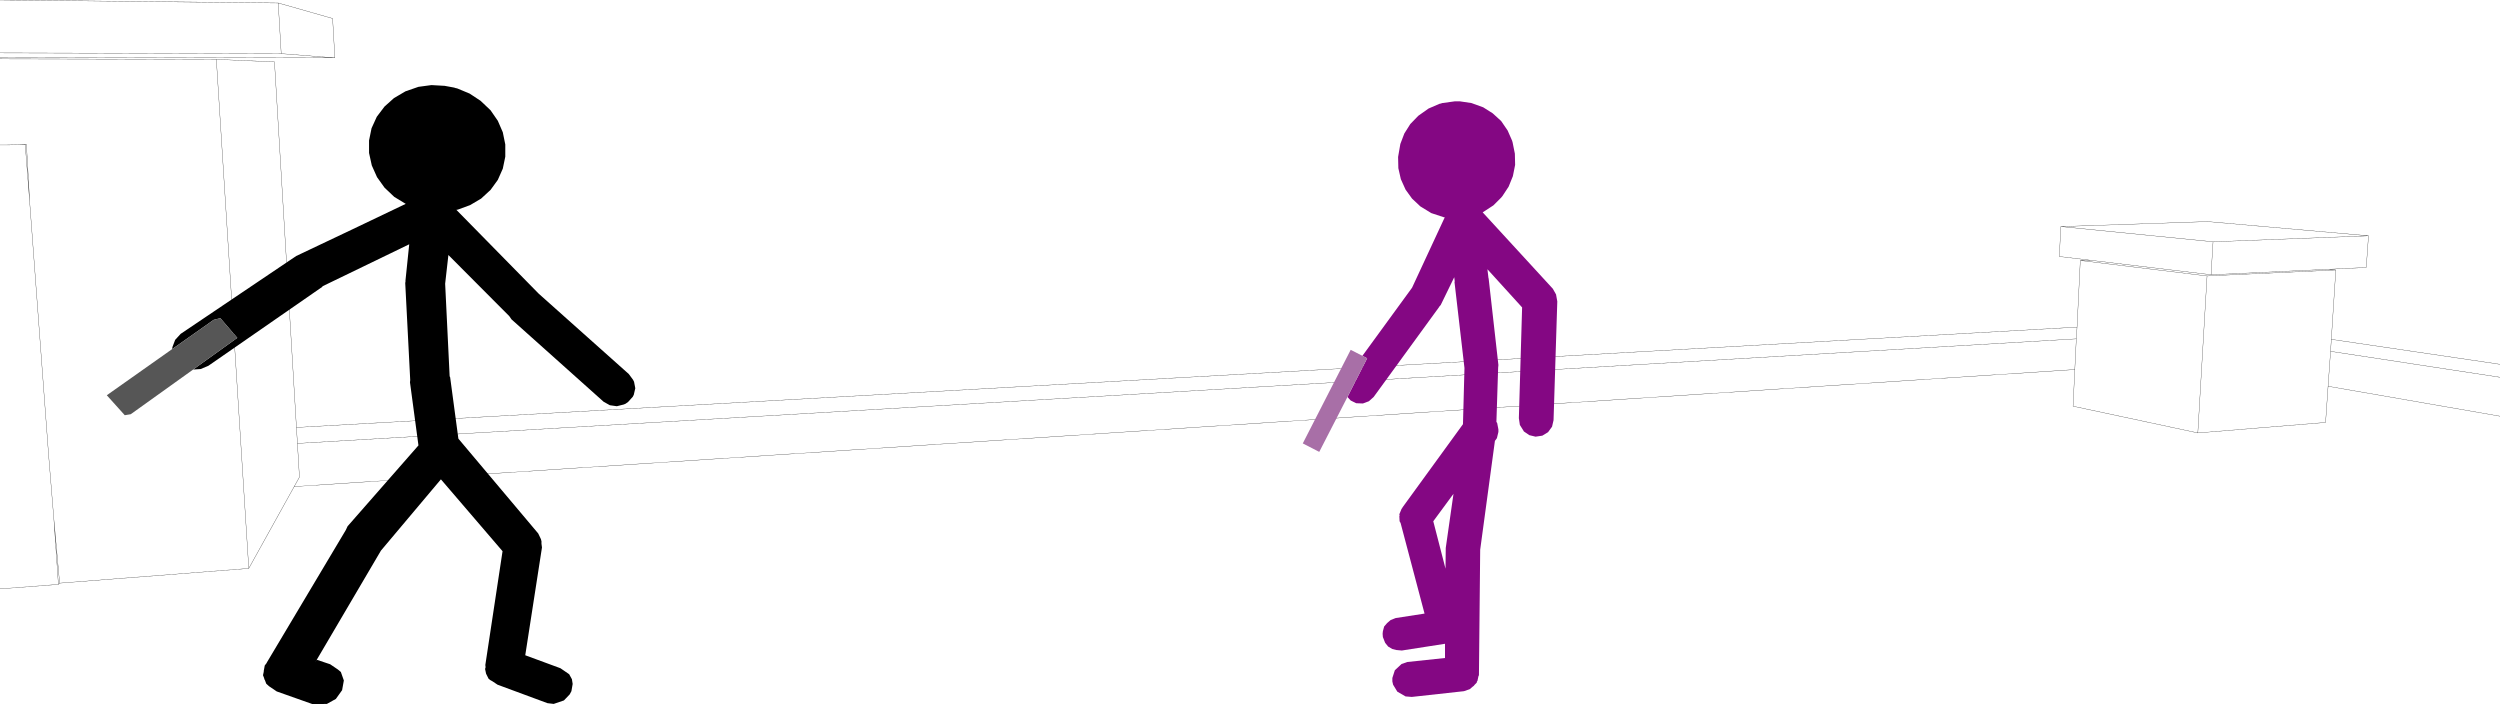 <?xml version="1.0" encoding="UTF-8" standalone="no"?>
<svg xmlns:xlink="http://www.w3.org/1999/xlink" height="141.1px" width="500.95px" xmlns="http://www.w3.org/2000/svg">
  <g transform="matrix(1.0, 0.0, 0.0, 1.0, -1.2, -72.45)">
    <path d="M502.15 145.45 L468.35 140.45 468.2 142.85 502.15 148.05 M1.2 84.25 L44.55 84.35 56.2 84.85 60.6 158.1 417.4 138.0 418.05 124.65 420.1 124.6 413.85 123.85 414.15 117.85 443.55 116.85 475.8 119.7 475.35 126.05 467.85 126.4 469.25 126.55 468.35 140.45 M417.25 140.35 L60.8 161.3 61.2 168.05 60.15 169.95 416.95 146.5 417.25 140.35 417.4 138.0 M416.95 146.5 L416.6 153.85 441.6 159.2 443.45 127.75 418.05 124.65 M420.1 124.6 L444.25 127.5 444.65 120.9 414.15 117.85 M502.15 155.85 L467.7 149.85 467.2 157.1 441.6 159.2 M475.8 119.7 L444.65 120.9 M469.25 126.55 L443.45 127.75 M468.2 142.85 L467.7 149.85 M467.85 126.4 L444.25 127.5 M68.3 84.05 L67.85 76.15 56.95 73.05 57.55 83.2 68.3 84.05 1.2 83.9 M1.2 72.45 L56.95 73.05 M1.2 83.05 L57.55 83.2 M6.5 101.4 L5.05 101.45 6.25 101.45 6.5 101.4 7.15 112.95 10.95 163.75 12.0 176.55 13.15 189.3 51.05 186.35 44.55 84.35 M5.05 101.45 L2.55 101.5 1.2 101.5 M7.15 112.95 L6.25 101.45 M12.0 176.55 L12.9 189.55 13.15 189.3 M1.2 190.45 L12.9 189.55 M60.6 158.1 L60.8 161.3 M60.15 169.95 L51.05 186.35" fill="none" stroke="#000000" stroke-linecap="round" stroke-linejoin="round" stroke-width="0.05"/>
    <path d="M274.5 143.9 L274.2 143.75 284.15 130.1 290.7 116.0 290.4 115.95 288.0 115.15 285.8 113.8 284.15 112.25 282.85 110.45 281.9 108.35 281.4 106.15 281.35 103.9 281.8 101.3 282.6 99.2 283.8 97.3 285.4 95.65 287.45 94.2 289.65 93.25 289.9 93.2 290.2 93.1 292.75 92.75 293.7 92.75 296.05 93.1 298.4 93.95 300.3 95.15 302.0 96.7 303.3 98.6 304.2 100.65 304.3 101.0 304.75 103.25 304.8 105.5 304.35 107.75 303.5 109.85 302.25 111.75 302.0 112.05 300.45 113.6 298.3 115.0 312.35 130.3 313.0 131.45 313.25 132.85 312.5 156.65 312.2 157.95 311.4 159.05 310.25 159.75 308.9 159.95 307.65 159.65 306.55 158.9 306.5 158.8 305.75 157.6 305.55 156.25 306.2 134.05 299.25 126.4 299.45 128.1 299.5 128.3 301.45 145.6 301.4 146.1 301.05 157.0 301.2 157.2 301.45 158.5 301.45 159.0 301.15 160.25 300.75 160.8 297.8 182.6 297.55 207.75 297.45 207.95 297.25 208.9 297.15 209.0 297.1 209.25 296.7 209.65 296.5 209.9 296.35 210.0 295.7 210.55 294.55 210.95 284.1 212.1 282.85 212.0 281.2 211.05 280.35 209.65 280.2 209.0 280.2 208.3 280.7 206.75 282.05 205.5 283.2 205.1 290.75 204.3 290.75 201.45 282.1 202.8 281.0 202.7 280.2 202.5 279.35 202.0 278.75 201.25 278.3 200.1 278.25 199.45 278.3 198.95 278.55 198.0 279.15 197.3 279.85 196.7 280.85 196.3 286.65 195.4 281.85 177.25 281.65 176.9 281.6 175.9 281.65 175.75 281.6 175.5 282.05 174.4 282.15 174.3 282.25 174.1 294.35 157.45 294.65 146.2 292.65 128.95 292.7 128.85 292.6 128.0 289.9 133.55 289.6 133.9 289.55 134.0 276.45 152.0 275.5 152.85 274.3 153.3 273.0 153.25 272.85 153.2 271.85 152.7 271.2 152.0 275.15 144.25 274.5 143.9 M290.9 182.25 L292.45 171.4 288.4 176.9 290.85 186.4 290.9 182.25" fill="#840783" fill-rule="evenodd" stroke="none"/>
    <path d="M35.7 142.4 L35.75 142.0 36.3 140.55 37.4 139.35 60.55 123.75 Q71.55 118.55 82.5 113.3 L80.2 111.9 78.25 110.05 76.75 107.95 75.7 105.6 75.15 103.1 75.15 100.6 75.65 98.15 76.7 95.85 78.25 93.8 80.15 92.1 82.45 90.75 85.05 89.85 87.65 89.5 90.3 89.65 92.2 90.0 92.5 90.1 92.75 90.15 92.9 90.2 95.3 91.2 97.5 92.65 99.5 94.55 100.95 96.65 101.95 98.95 102.45 101.4 102.45 103.85 101.95 106.25 100.95 108.5 99.5 110.5 97.6 112.25 95.4 113.55 92.95 114.45 92.65 114.5 109.15 131.3 127.2 147.4 128.05 148.55 128.25 148.95 128.5 150.25 128.2 151.55 128.0 151.95 127.05 153.0 126.55 153.35 126.2 153.5 124.8 153.85 123.4 153.65 122.15 152.95 103.7 136.45 103.25 135.8 91.05 123.55 90.4 129.3 91.3 147.85 91.4 148.05 93.05 160.35 109.05 179.35 109.6 180.5 109.65 180.75 109.7 180.85 109.7 181.4 109.8 182.15 106.45 203.75 113.5 206.35 115.25 207.55 115.8 208.55 115.95 209.5 115.7 210.95 115.35 211.6 114.2 212.8 112.15 213.5 110.9 213.35 100.9 209.65 99.85 208.95 99.4 208.7 99.35 208.65 99.1 208.45 98.6 207.45 98.4 206.5 98.5 206.15 98.45 205.7 101.9 182.9 89.55 168.5 77.6 182.7 77.55 182.75 64.35 205.2 64.65 204.65 67.35 205.55 68.9 206.6 69.5 207.1 70.1 208.8 69.75 210.75 68.5 212.5 66.7 213.5 63.85 213.55 56.65 211.0 55.1 209.95 54.55 209.45 54.25 208.65 54.15 208.55 54.15 208.4 53.9 207.75 54.05 207.05 54.05 206.9 54.25 205.8 54.6 205.35 54.7 205.15 70.5 178.65 70.85 177.9 85.05 161.7 83.35 149.05 83.4 148.6 82.4 129.15 82.45 128.9 82.45 128.65 83.2 121.4 65.85 129.8 65.75 129.95 42.95 145.75 41.4 146.4 39.9 146.5 48.75 140.15 45.35 136.2 44.0 136.55 35.7 142.4" fill="#000000" fill-rule="evenodd" stroke="none"/>
    <path d="M271.2 152.0 L265.55 163.0 262.25 161.3 271.85 142.55 274.5 143.9 275.15 144.25 271.2 152.0" fill="#a86fa7" fill-rule="evenodd" stroke="none"/>
    <path d="M39.9 146.5 L27.4 155.45 26.2 155.65 22.6 151.65 35.7 142.4 44.0 136.55 45.35 136.2 48.75 140.15 39.9 146.5" fill="#565656" fill-rule="evenodd" stroke="none"/>
  </g>
</svg>
